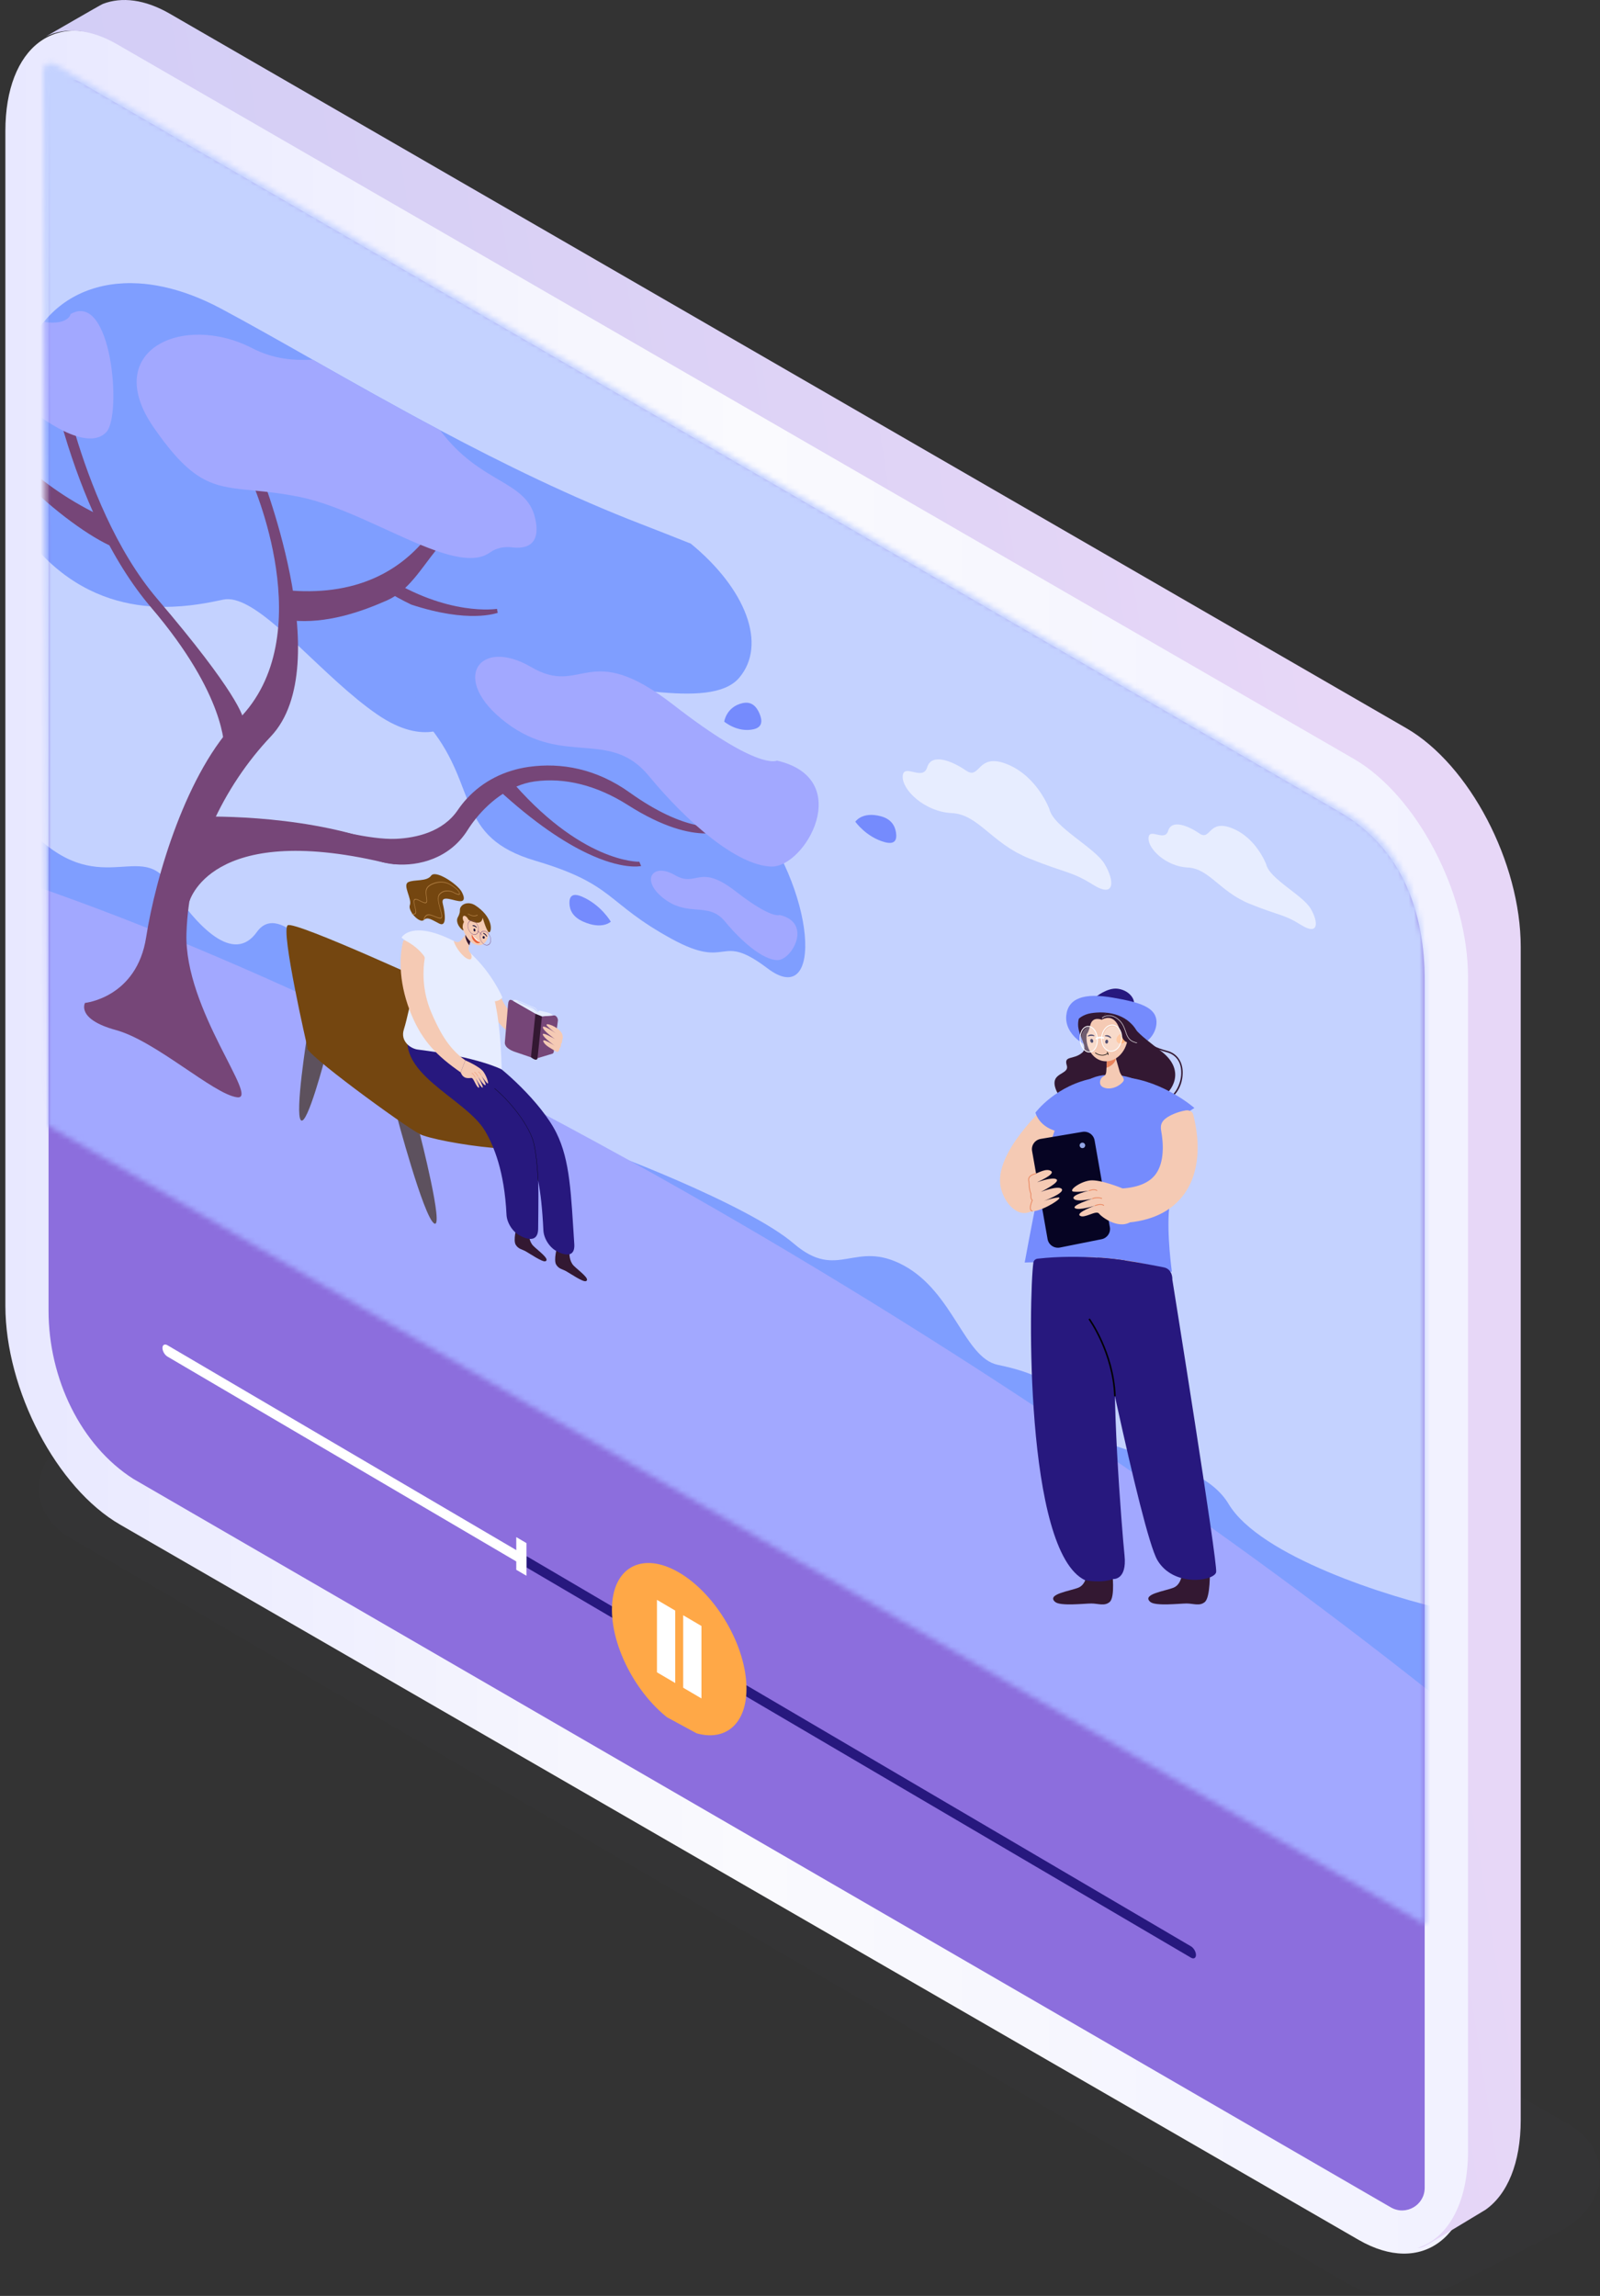 <svg fill="none" height="426" viewBox="0 0 297 426" width="297" xmlns="http://www.w3.org/2000/svg" xmlns:xlink="http://www.w3.org/1999/xlink"><rect x="0" y="0" width="297" height="426" fill="#333333" stroke="none"/><linearGradient id="a" gradientUnits="userSpaceOnUse" x1="267.519" x2=".998" y1="216.429" y2="216.429"><stop offset="0" stop-color="#f2f2ff"/><stop offset=".486" stop-color="#fafafe"/><stop offset="1" stop-color="#e8e8ff"/></linearGradient><linearGradient id="b" gradientUnits="userSpaceOnUse" x1="9.984" x2="273.439" y1="408.345" y2="361.322"><stop offset="0" stop-color="#9ca4ff"/><stop offset="1" stop-color="#b6b3fd"/></linearGradient><linearGradient id="c" gradientUnits="userSpaceOnUse" x1="10.629" x2="293.785" y1="479" y2="434.324"><stop offset="0" stop-color="#cdcbf7"/><stop offset=".486" stop-color="#d8d0f5"/><stop offset="1" stop-color="#e7d7f7"/></linearGradient><clipPath id="d"><path d="m0 0h252.795v221.52h-252.795z" transform="matrix(.879 .477 0 1 15.047 38.089)"/></clipPath><clipPath id="e"><path d="m0 0h87.276v25.059h-87.276z" transform="matrix(.879 .45 0 1 167.562 122.287)"/></clipPath><clipPath id="f"><path d="m0 0h62.198v65.153h-62.198z" transform="matrix(.897 .442 0 1 53.176 148.348)"/></clipPath><clipPath id="g"><path d="m0 0h40.136v114.268h-40.136z" transform="matrix(-1 -0 0 1 225.758 183.431)"/></clipPath><mask id="h" height="347" maskUnits="userSpaceOnUse" width="257" x="8" y="11"><path clip-rule="evenodd" d="m264.457 357.085v-176.692c0-9.675-2.576-22.697-14.848-29.789l-239.406-138.701c-.232-.136-.479-.205-.73-.205-.705 0-1.464.558-1.464 1.457l1.002 195.764z" fill="url(#b)" fill-rule="evenodd"/></mask><path d="m259.946 426c-3.81 0-7.268-.834-10-2.411l-118.485-69.138-118.486-69.139c-3.647-2.106-5.738-5.436-5.736-9.14 0-4.06 2.519-7.841 6.909-10.376l1.971-16.189c3.449-1.99 7.761-3.087 12.143-3.087 3.81 0 7.269.834 10 2.411l126.5 72.636 126.5 72.636c3.647 2.106 5.736 5.436 5.736 9.14 0 4.06-2.518 7.841-6.909 10.377l-18.002 9.189c-3.446 1.996-7.759 3.091-12.141 3.091z" fill="#afb6e5" opacity=".01"/><path clip-rule="evenodd" d="m252.19 415.601-229.909-132.72c-11.754-6.78-21.283-24.97-21.283-40.626v-217.937c0-15.658 9.529-22.855 21.283-16.074l229.909 132.72c11.754 6.779 21.283 24.97 21.283 40.626v217.937c0 15.658-9.529 22.855-21.283 16.074z" fill="url(#a)" fill-rule="evenodd"/><path d="m257.685 409.293-232.94-134.89c-9.72-6.192-15.733-18.565-15.733-31.227v-224.589c0-3 3.256-4.863 5.838-3.348.3.176.539.315.686.401l233.188 135.062c11.572 6.687 15.733 18.567 15.733 31.228v224.016c0 3.217-3.471 5.234-6.259 3.641-.223-.127-.398-.23-.513-.295z" fill="#8c6edd"/><g mask="url(#h)"><path d="m288.958 377.236c0 22.874-13.008 30.994-28.651 28.259-23.678-3.73-86.839-48.032-115.162-67.24-29.815-20.217-89.766-51.708-119.689-69.162-21.181-12.252-39.502-44.489-39.502-71.94 0-178.232-.038-167.635.073-169.815 1.266-24.799 18.569-36.084 39.429-22.079 33.112 22.23 41.703 32.364 90.585 56.533 38.419 18.995 100.222 53.11 133.413 76.594 20.93 14.811 38.197 43.013 39.433 68.991.105 2.209.071-8.688.071 169.859z" fill="#c4d2ff"/><path d="m288.966 317.705v28.855l-303.005-174.078v-34.235c4.343 1.496 10.556 5.101 17.665 13.618 13.753 16.474 22.177 3.706 27.6 11.985 5.423 8.28 12.15 15.121 16.456 9.077 4.307-6.041 12.788 6.286 15.586 9.966 2.797 3.679 16.378 5.206 21.047 11.393 4.669 6.188 14.849 15.11 21.484 17.073 6.637 1.963 33.278 12.283 41.54 19.38 8.262 7.096 11.252-.906 20.444 4.082 9.19 4.988 11.238 17.107 17.408 18.414 6.169 1.306 11.787 3.16 14.672 10.068 2.887 6.909 22.427 6.117 28.199 15.761s29.435 17.256 41.223 19.811c6.778 1.469 14.415 10.997 19.681 18.83z" fill="#7f9eff"/><path d="m288.965 333.234v52.924c0 8.506-2.615 14.402-7.052 17.89l-.001-.001c-.006.005-.011.01-.018.014-.09.072-.181.141-.274.21-.092.07-.185.137-.28.204-.069.05-.14.1-.21.149-.055.038-.111.076-.167.114-.064.042-.129.086-.194.128-.289.191-.586.37-.89.541-.101.057-.204.113-.307.169-.101.055-.205.109-.309.163-.207.105-.418.208-.631.307-.079.036-.159.07-.237.106-.083.039-.167.074-.251.109-.087.04-.177.076-.266.11-.084.036-.168.07-.253.1-.101.042-.204.08-.306.118-.224.085-.451.163-.681.237-.115.037-.231.074-.346.109-.099.03-.199.06-.299.09-.036.011-.072.021-.108.03-.098.028-.197.056-.297.082-.236.064-.475.124-.718.178-.094.023-.189.044-.285.063-.039.01-.077.019-.117.026-.088.019-.177.037-.267.053-.104.022-.207.041-.313.061-.116.02-.233.041-.35.059-.312.054-.627.099-.946.139-.109.014-.22.027-.33.039-.013.002-.025.003-.039.003-.105.014-.212.025-.319.035-.154.016-.308.028-.463.04-.284.024-.571.041-.86.055-.187.008-.373.016-.561.02-.157.005-.317.007-.476.009-.169.002-.338.003-.509.001 0 .001-.001.001-.001.001-.169 0-.341-.003-.511-.008-.172-.003-.345-.008-.519-.016-.138-.005-.278-.012-.418-.018-.076-.003-.153-.008-.23-.013-.284-.017-.569-.036-.857-.061-.391-.033-.787-.072-1.185-.119-.17-.02-.339-.041-.509-.063-.323-.042-.648-.088-.975-.14-.095-.015-.19-.03-.286-.045-.13-.02-.262-.043-.395-.067-.185-.031-.372-.065-.56-.101-.381-.071-.766-.148-1.152-.231-.149-.033-.297-.064-.446-.097-.224-.05-.45-.103-.677-.158-.192-.045-.385-.094-.578-.143-.192-.048-.386-.097-.581-.15-.174-.046-.349-.094-.523-.142-.04-.01-.081-.021-.121-.034-.176-.048-.351-.098-.528-.15-.189-.055-.38-.112-.57-.169-.016-.005-.032-.009-.048-.014-.188-.057-.377-.117-.566-.177-.199-.061-.397-.125-.597-.191-.198-.063-.4-.132-.599-.2-.2-.067-.401-.136-.602-.207-.202-.071-.404-.143-.607-.216-.19-.07-.381-.139-.572-.211-.032-.011-.064-.024-.096-.036-.183-.069-.367-.139-.55-.21-.204-.078-.408-.158-.613-.24-.195-.076-.39-.157-.586-.235-.248-.103-.496-.205-.745-.311-.174-.074-.348-.147-.523-.223-.203-.086-.408-.177-.612-.267-.005-.003-.012-.005-.017-.007-.205-.092-.412-.185-.618-.278-25.224-11.456-51.211-28.373-104.309-63.632-29.815-19.797-89.766-51.984-119.689-69.495-.117-.068-.236-.138-.353-.208-.169-.101-.337-.202-.505-.303-.144-.087-.288-.176-.432-.265-.112-.07-.224-.14-.336-.21-.115-.071-.229-.144-.342-.216-.139-.088-.276-.176-.413-.264-.164-.107-.326-.212-.489-.32-.167-.111-.333-.221-.498-.333-.133-.089-.265-.179-.397-.268-.34-.232-.677-.467-1.012-.706-.073-.052-.145-.103-.217-.155-.117-.083-.233-.167-.35-.253-.157-.113-.314-.228-.47-.344-.332-.245-.662-.492-.991-.745-.162-.125-.324-.249-.484-.374-.145-.112-.29-.227-.436-.343-.024-.017-.047-.035-.069-.054-.312-.246-.623-.497-.934-.753-.159-.129-.317-.261-.474-.392-.159-.13-.316-.263-.473-.396-.137-.117-.273-.232-.409-.349-.037-.032-.073-.063-.111-.095-.14-.121-.28-.243-.42-.365-.312-.271-.622-.548-.93-.825-.143-.129-.285-.258-.426-.387-.031-.028-.061-.056-.091-.083-.28-.257-.557-.514-.834-.776-.024-.023-.048-.045-.071-.067-.137-.129-.273-.259-.409-.39-.125-.118-.25-.241-.376-.361-.176-.171-.35-.34-.523-.512-.149-.149-.298-.297-.446-.445-.152-.152-.304-.305-.454-.458-.144-.147-.286-.293-.43-.441-.141-.146-.282-.293-.422-.439-.181-.188-.362-.38-.542-.573-.115-.12-.228-.242-.34-.363-.144-.155-.288-.311-.43-.467-.317-.345-.63-.692-.942-1.044-.25-.283-.5-.567-.746-.852-.139-.16-.277-.322-.416-.483-.001-.001-.001-.001-.001-.001-.221-.26-.442-.522-.661-.783-.218-.262-.436-.525-.651-.79-.24-.294-.477-.588-.711-.884-.133-.167-.265-.332-.396-.501-.109-.139-.218-.278-.326-.416-.053-.068-.107-.138-.16-.207-.358-.464-.713-.933-1.063-1.405-.125-.169-.252-.341-.378-.514-.377-.514-.749-1.033-1.114-1.555-.123-.174-.244-.348-.365-.524-.12-.173-.241-.349-.36-.523-.011-.015-.021-.03-.031-.045-.229-.337-.456-.675-.679-1.012-.117-.179-.234-.355-.35-.533-.116-.178-.23-.355-.345-.533-.104-.161-.208-.323-.31-.485-.025-.04-.049-.079-.075-.117-.099-.157-.197-.315-.294-.47-.112-.18-.224-.36-.334-.54-.095-.153-.189-.308-.282-.461-.245-.405-.488-.811-.727-1.219-.096-.164-.191-.327-.285-.491-.105-.183-.211-.366-.314-.548-.099-.172-.196-.345-.293-.518l-.016-.03c-.103-.183-.205-.365-.305-.549-.101-.182-.202-.367-.301-.551-.1-.183-.2-.368-.297-.551-.121-.227-.24-.452-.36-.68-.073-.143-.148-.284-.221-.428-.093-.181-.186-.362-.278-.543-.003-.007-.007-.014-.009-.021-.093-.182-.185-.365-.276-.548-.092-.185-.184-.369-.274-.555-.092-.187-.181-.372-.27-.558-.093-.194-.186-.39-.278-.585-.072-.153-.143-.305-.214-.458-.168-.362-.333-.726-.496-1.089-.068-.15-.135-.301-.2-.451-.067-.15-.132-.301-.197-.451-.052-.119-.103-.236-.153-.355-.076-.177-.15-.355-.225-.533-.003-.005-.004-.009-.007-.016-.076-.182-.152-.363-.227-.546-.401-.976-.779-1.954-1.135-2.93-.055-.148-.108-.297-.16-.445-.068-.187-.133-.374-.199-.561-.004-.012-.009-.025-.013-.038-.061-.174-.121-.35-.18-.525-.057-.168-.113-.335-.169-.503-.136-.41-.268-.82-.394-1.228-.085-.272-.168-.544-.248-.814-.059-.195-.116-.39-.172-.585-.039-.133-.077-.268-.115-.403-.085-.299-.167-.598-.246-.898-1.244-4.665-1.917-9.252-1.917-13.589v-48.107c39.4 10.964 92.883 34.865 152.095 69.417 2.594 1.513 5.2 3.047 7.815 4.601.406.242.812.483 1.217.725 53.732 32.024 103.062 67.397 141.877 100.523z" fill="#a2a8ff"/><path d="m137.208 125.764c-2.732 3.213-8.904 3.248-15.568 2.599-.001-.002-.001-.002-.002-.001-11.25-1.1-23.894-4.153-23.729 2.822.058 2.435-.483 3.866-1.365 4.613-3.135 2.661-10.57-3.317-10.57-3.317s-1.799 2.657-5.534 3.255c-2.55.406-6.004-.146-10.403-3.161-4.973-3.408-10.053-8.46-14.713-12.8-1.264-1.176-2.497-2.301-3.688-3.324-3.998-3.441-7.529-5.76-10.2-5.191-2.544.543-6.439 1.359-10.982 1.342-.841-.003-1.704-.036-2.585-.102-6.338-.485-13.596-2.814-20.112-9.6-1.594-1.659-3.18-2.946-4.751-3.975v-22.84c0-.754.023-1.492.07-2.215.363-5.755 2.159-10.546 5.051-14.121 4.04-4.992 10.22-7.609 17.63-7.164 1.426.086 2.898.287 4.409.605 3.443.724 7.091 2.064 10.864 4.078 5.094 2.72 10.816 5.962 17.023 9.476 7.286 4.126 15.241 8.624 23.633 13.082 11.783 6.26 24.427 12.444 37.299 17.412 2.881 1.112 5.972 2.328 9.24 3.632 10.188 8.346 14.238 18.719 8.983 24.895z" fill="#7f9eff"/><path d="m137.831 130.464c1.638-.375 2.585.599 3.153 1.937.567 1.338.54 2.535-1.098 2.91-2.983.682-5.452-1.411-5.452-1.411s.37-2.744 3.397-3.436z" fill="#758bfd"/><path d="m163.532 151.463c1.891.515 2.607 1.741 2.796 3.065.19 1.323-.219 2.243-2.11 1.727-3.445-.939-5.452-3.789-5.452-3.789s1.271-1.956 4.766-1.003z" fill="#758bfd"/><g fill="#764678"><path d="m46.624 89.048s13.094 28.986-2.406 44.486c-9.528 9.529-15.339 29.117-17.086 40.358-1.747 11.241-11.354 12.197-11.354 12.197s-1.688 3.006 5.735 5.034 18.12 11.904 22.486 12.475c4.366.572-9.824-16.25-9.388-30.377.437-14.127 6.944-27.36 15.652-36.561 12.614-13.327-2.335-50.148-2.335-50.148z"/><path d="m41.629 138.868c-.039-.163.403-9.766-13.567-26.14-3.65-4.278-6.992-9.61-9.932-15.849-2.329-4.942-4.415-10.466-6.199-16.418-3.029-10.101-4.13-17.846-4.175-18.171l2.152.598c.011.077 1.116 7.832 4.065 17.655 2.692 8.965 7.518 21.545 15.218 30.57 14.775 17.316 16.072 21.885 16.118 22.872l-.575 2.825c.005.115-3.106 2.056-3.105 2.058z"/><path d="m20.305 101.19c-4.72-2.249-11.466-7.324-17.299-13.418v-3.02c3.348 3.369 7.982 7.046 14.272 10.264.542.278 1.099.553 1.667.824.137.065.275.131.413.195l.017 2.523c-.136-.063 1.068 2.698.931 2.632z"/><path d="m54.146 115.129-1.117-5.633c6.191.608 11.721-.142 16.435-2.227 3.765-1.666 7.023-4.184 9.684-7.484 4.519-5.606 5.745-11.549 5.757-11.608l2.137 1.535c-.052.26-1.327 6.443-6.081 12.338-2.785 3.455-5.166 7.599-9.106 9.342-4.918 2.176-11.27 4.369-17.709 3.737z"/><path d="m76.339 112.182c-1.677-.799-3.439-1.767-5.271-2.939l.306-2.344c11.777 7.535 20.783 6.087 20.873 6.072l.143.743c-.334.059-5.347 1.98-16.052-1.532z"/></g><path d="m138.949 149.894c-12.861-15.33-28.521-9.057-41.038-18.71-12.517-9.653-27.025-7.374-18.048 3.808 8.977 11.183 4.609 20.305 19.48 24.708 14.871 4.402 13.005 7.772 25.339 14.511 10.928 5.971 8.578-1.502 17.791 5.469 10.517 7.957 9.068-14.778-3.523-29.786z" fill="#7f9eff"/><path d="m35.115 167.39s3.769-14.937 35.996-7.386c.652.152 1.491.19 2.166.361 0 0-1.201-3.691-6.501-5.245-14.925-4.374-31.345-3.551-31.345-3.551z" fill="#764678"/><path d="m135.24 152.971c-.008.005-2.008.999-6.123.09-2.971-.655-7.046-2.304-12.268-6.034-6.134-4.382-12.663-5.581-18.676-4.737-4.574.64-8.569 2.7-11.502 5.88-.613.663-1.178 1.375-1.694 2.133-2.779 4.095-7.75 5.165-11.43 5.341-2.474.119-5.822-.435-8.06-.887-.003 0-.006-.002-.009-.002-1.412-.283-2.38-.526-2.404-.532l5.434 4.702c.682.446 1.573.818 2.603 1.079.01.003.019.005.029.007.662.167 1.38.288 2.136.355 4.444.393 10.203-1.088 13.498-6.31.472-.749 1.004-1.493 1.59-2.214 1.391-1.721 3.084-3.317 4.976-4.546.803-.523 1.644-.978 2.512-1.348 1.077-.46 2.199-.788 3.351-.949 5.604-.786 11.602.727 17.347 4.378 6.585 4.184 11.314 5.255 14.415 5.266 3.049.013 4.524-1.002 4.642-1.088z" fill="#764678"/><path d="m144.206 141.125s-3.275 2.025-19.212-10.347-16.81-1.395-26.416-7.016c-9.606-5.621-15.294 2.257-4.585 10.354 10.709 8.097 19.21 1.084 26.416 9.819 7.207 8.734 16.374 16.604 22.705 16.854s15.719-16.28 1.092-19.664z" fill="#a2a8ff"/><path d="m144.709 169.768s-1.396.863-8.191-4.411c-6.794-5.275-7.166-.595-11.261-2.991-4.095-2.397-6.52.962-1.955 4.414 4.566 3.452 8.19.462 11.262 4.186 3.072 3.723 6.98 7.078 9.679 7.185 2.699.106 6.701-6.941.466-8.383z" fill="#a2a8ff"/><path d="m19.775 80.133c-1.255 1.404-3.283 1.524-5.697.752-.735-.234-1.505-.551-2.3-.94l-.001-.001c-2.554-1.247-5.365-3.228-8.077-5.58-.213-.185-.421-.349-.623-.496.363-5.755 2.159-10.546 5.051-14.121 4.611.63 4.98-1.476 4.98-1.476 7.64-4.365 9.534 18.658 6.668 21.861z" fill="#a2a8ff"/><path d="m95.055 101.561c-1.566-.191-2.977.141-4.115.959-2.302 1.656-5.861 1.124-10.07-.358-.914-.321-1.861-.688-2.83-1.087l-.001-.001c-6.969-2.866-15.196-7.394-22.361-8.858-2.253-.46-4.231-.738-6.009-.939l-.001-.001c-.781-.088-1.522-.163-2.23-.231-7.604-.741-11.412-.872-18.939-11.78-9.825-14.238 5.457-21.292 18.339-14.651 3.947 2.035 7.688 2.295 11.213 2.128 7.286 4.126 15.241 8.624 23.633 13.082 7.514 10.087 16.037 9.208 17.654 16.345 1.162 5.125-1.865 5.685-4.284 5.391z" fill="#a2a8ff"/><path d="m108.935 158.297c-4.199-2-9.711-5.565-16.548-11.869l1.881-2.307c13.464 16.056 24.324 15.787 24.405 15.769l.337.8c-.224.049-3.573.705-10.075-2.393z" fill="#764678"/><path d="m108.246 171.001c-1.919-.855-2.514-2.135-2.544-3.401-.029-1.266.518-2.038 2.437-1.183 3.497 1.556 5.24 4.6 5.24 4.6s-1.585 1.563-5.133-.016z" fill="#758bfd"/></g><path clip-rule="evenodd" d="m261.039 135.107-229.511-132.558c-4.643-2.68-8.936-3.173-12.433-1.824-.444.172-10.126 5.796-10.543 6.027l-.031.018c3.63-1.764 8.222-1.435 13.227 1.454l229.511 132.559c11.733 6.771 21.246 24.939 21.246 40.576v217.672c0 9.76-3.706 16.226-9.343 18.064.46.024 1.033-.153 1.861-.634.268-.155 10.456-6.258 10.713-6.438 4.036-2.825 6.549-8.631 6.549-16.667v-217.672c0-15.637-9.512-33.806-21.246-40.577z" fill="url(#c)" fill-rule="evenodd"/><g clip-path="url(#d)"><path d="m31.082 249.604c-.511-.3-.925-.072-.925.509s.414 1.296.925 1.596l66.621 39.111v-2.105z" fill="#fff"/><path d="m221.075 361.139-123.372-72.425v2.105l123.371 72.425c.511.3.926.072.926-.509s-.414-1.296-.925-1.596z" fill="#27187e"/><path d="m97.72 286.316-1.888-1.108v6.063l1.888 1.108z" fill="#fff"/><path d="m126.078 320.197c6.897 4.048 12.488.973 12.488-6.87s-5.591-17.483-12.488-21.532-12.488-.973-12.488 6.87 5.591 17.483 12.488 21.532z" fill="#ffa847"/><g fill="#fff"><path d="m125.34 298.84-3.391-1.99v13.443l3.391 1.991z"/><path d="m130.207 301.698-3.391-1.99v13.443l3.391 1.99z"/></g></g><g clip-path="url(#e)" fill="#fff"><path d="m194.79 150.121s-2.22-6.061-7.836-8.323-4.947 3.016-7.622 1.182c-2.674-1.833-6.418-3.29-7.22-.616-.802 2.673-4.413-.874-4.546 1.68-.134 2.553 4.145 6.597 9.092 6.82 4.948.223 7.354 5.567 14.308 8.387 6.953 2.82 7.814 2.336 11.93 4.909 4.115 2.572 4.018-.728 2.145-3.847-1.872-3.12-9.449-6.798-10.251-10.192z" opacity=".6"/><path d="m235.035 160.373s-1.781-4.863-6.286-6.677c-4.505-1.815-3.969 2.419-6.114.948s-5.149-2.639-5.792-.494c-.644 2.145-3.54-.701-3.647 1.347-.107 2.049 3.325 5.293 7.294 5.472 3.969.178 5.9 4.466 11.477 6.728 5.578 2.262 6.269 1.874 9.571 3.938 3.301 2.063 3.223-.584 1.721-3.087-1.502-2.502-7.58-5.453-8.224-8.175z" opacity=".6"/></g><g clip-path="url(#f)"><path d="m77.949 210.443s4.589 17.903 2.614 16.543c-1.976-1.36-6.949-20.062-6.949-20.062z" fill="#5d515e"/><path d="m60.377 196.126s-3.364 12.939-4.524 11.722c-1.16-1.216 1.162-15.679 1.162-15.679z" fill="#5d515d"/><path d="m83.596 198.629s-25.305-4.801-26.523-4.24c-1.218.561 17.92 14.56 20.878 16.054 2.958 1.493 25.285 5.125 23.289.468-2.535-5.912-17.644-12.282-17.644-12.282z" fill="#744610"/><path d="m57.072 194.389s-5.045-21.863-3.654-22.71 29.086 11.928 29.086 11.928v18.427c0 0-21.605-4.792-25.432-7.645z" fill="#744610"/><path d="m98.192 228.949s-.036 1.355.779 2.194c.815.84 3.216 2.518 2.269 2.879-.543.206-2.97-1.464-3.66-1.846-.69-.382-1.354-.414-1.841-1.199-.536-.863.166-3.294.166-3.294s.578.666 1.114.947c.772.405 1.173.319 1.173.319z" fill="#331832"/><path d="m105.705 232.642s-.036 1.355.78 2.195c.815.839 3.216 2.517 2.269 2.878-.543.207-2.97-1.464-3.66-1.846-.69-.381-1.354-.414-1.841-1.198-.537-.863.165-3.295.165-3.295s.579.666 1.115.947c.772.405 1.172.319 1.172.319z" fill="#331832"/><path d="m106.6 230.814c-.611-9.299-.755-15.441-3.315-20.602-2.802-5.649-10.315-12.369-13.212-13.985-4.724-2.634-6.95-2.949-6.95-2.949-3.546 6.453 2.008 10.277 6.117 12.525.136.074.272.15.409.227 2.487 1.399 6.91 4.281 8.584 7.854 1.325 2.829 2.245 6.337 2.634 14.41.074 1.549 1.215 3.284 2.577 3.913-.001 0 3.376 1.951 3.157-1.393z" fill="#27187e"/><path d="m99.895 227.974c.081-8.983.332-13.465-2.103-18.663-1.565-3.339-3.917-6.437-6.993-9.208-2.195-1.977-4.777-3.799-7.674-5.414-4.724-2.634-6.846-4.315-6.846-4.315-3.823 8.613 10.162 13.274 13.802 19.54 1.586 2.73 3.552 7.404 3.94 15.476.074 1.549 1.215 3.284 2.577 3.913 0 0 3.268 1.956 3.297-1.329z" fill="#27187e"/><path d="m99.871 219.101c-.002-.055-.242-5.525-1.049-7.792-1.02-2.868-3.982-6.798-7.043-9.343l.016-.05c3.074 2.556 6.05 6.506 7.076 9.391.811 2.28 1.052 7.763 1.054 7.818z" fill="#020202"/><path d="m94.852 191.858c1.795 1.264 3.827 1.908 6.048 1.915 1.676.006 2.865-.371 2.915-.387l-1.962-4.089.981 2.045-.978-2.046c-1.021.323-4.188.762-6.556-1.053-1.075-.823-1.904-2.06-2.535-3.78l-3.025.28c1.074 2.927 2.718 5.297 4.753 6.852.118.09.238.178.359.263z" fill="#f5cab4"/><path d="m79.63 175.36s2.01-2.83 6.642.625c4.633 3.454 6.52 9.646 6.852 22.445 0 0-4.289-2.288-15.557-3.682-1.335-.166-3.293-1.521-2.607-3.712 1.274-4.072 2.508-12.839 4.67-15.676z" fill="#e7edff"/><path d="m74.533 173.965 4.229 3.451s8.869 6.738 11.201 7.909c2.333 1.171 3.298-.251 3.298-.251s-1.881-4.478-5.824-8.096c-.37-.341-.758-.672-1.165-.993-.683-.537-1.377-1.055-2.072-1.407-7.866-3.975-9.667-.613-9.667-.613z" fill="#e7edff"/><path d="m84.21 174.583c.509.297 1.002.283 1.288-.046l.896-1.033.26-.3 1.53-1.763-.669 2.471-.402 1.483-.115.423c-.093.345.096.842.436 1.154l.006.006c.13.445.273 1.264-.554.968-.971-.348-2.315-2.124-2.684-3.368.003.002.005.004.008.005z" fill="#f5cab4"/><path d="m85.375 168.982s.019.496-.385 1.201c-.591 1.032.745 2.577 1.181 2.471.054-.013.4-2.233.4-2.233l-.407-.601z" fill="#744610"/><path d="m86.398 173.459c-.002.015-.004.03-.005.045-.096.881.712 1.893.712 1.893l.006-.001.402-1.483c-.25-.29-.615-.663-.86-.709-.128-.023-.224.042-.255.255z" fill="#331832"/><path d="m90.619 173.627c.311-1.664-.512-3.77-1.837-4.703-1.325-.933-2.651-.34-2.962 1.325-.311 1.665.512 3.771 1.837 4.704 1.325.933 2.651.339 2.962-1.326z" fill="#f5cab4"/><path d="m89.603 170.294c-.084.046.004 1.863-2.886.247s-.545-3.909 1.551-2.522c3.027 2.002 3.08 4.368 2.653 4.906-.427.537-1.319-2.631-1.319-2.631z" fill="#744610"/><path d="m85.612 165.327s1.106 1.755-.02 1.882c-1.126.126-3.873-1.406-3.398.48.475 1.886.73 4.363-.634 3.691-1.363-.673-2.173-1.358-2.908-.669-.735.689-3-1.652-2.568-2.785.432-1.132-1.407-3.691-.311-4.241 1.095-.55 3.43-.056 4.25-1.202.82-1.146 4.69 1.463 5.59 2.844z" fill="#744610"/><path d="m87.119 170.266s-1.384.426-1.22 1.973c0 0-.53-1.215-.493-1.503.037-.288.402-1.166.402-1.166z" fill="#744610"/><path d="m86.058 170.931c.222.455.597.75.838.658s.254-.536.032-.992c-.223-.456-.597-.75-.838-.658s-.255.536-.032.992z" fill="#f5cab4"/><path d="m78.7 170.75-.097-.077c.373-1.378 1.195-1.043 2.065-.688.325.132.66.269.976.312.13.018.216-.014.263-.098.129-.228-.036-.816-.227-1.497-.283-1.009-.635-2.265-.116-2.839.976-1.08 2.461-.417 2.476-.41 1.052.591 1.204.457 1.222.372.034-.167-.281-.595-.419-.717-1.141-1.006-2.462-1.835-4.38-1.094-1.498.578-1.395 1.364-1.266 2.358.03.23.061.468.075.72.013.226-.033.376-.137.446-.219.149-.662-.076-1.09-.291-.513-.261-.998-.505-1.121-.176-.103.277.022.752.142 1.212.137.52.266 1.012.092 1.254-.114.158-.346.184-.708.08l-.018-.119c.332.096.542.076.64-.06.15-.21.028-.674-.101-1.167-.126-.48-.257-.976-.142-1.284.147-.393.69-.118 1.217.149.407.205.828.418 1.016.29.085-.058.12-.181.109-.376-.014-.246-.045-.482-.074-.71-.134-1.032-.24-1.848 1.303-2.444 1.957-.756 3.308.093 4.476 1.123.144.127.535.626.485.877-.05.249-.482.14-1.321-.332-.01-.005-1.445-.644-2.392.404-.489.541-.161 1.711.128 2.743.199.708.37 1.32.222 1.582-.059.105-.168.147-.323.126-.326-.045-.668-.184-.998-.319-.833-.34-1.621-.661-1.976.65z" fill="#b58246"/><path d="m87.199 169.793c-.106-.052-.216-.116-.33-.193l.015-.093c1.034.702 1.72.223 1.727.219l.068.102c-.006.004-.583.407-1.479-.035z" fill="#b58246"/><path d="m89.668 175.095c-.514-.477-.742-1.324-.508-1.889.125-.302.364-.476.656-.475.232 0 .481.113.701.317.514.477.742 1.324.508 1.889-.125.302-.364.476-.656.475-.18 0-.371-.068-.55-.194-.052-.036-.102-.077-.151-.123zm.171-2.293c-.277 0-.505.165-.625.455-.222.536-.009 1.339.475 1.788.205.19.438.296.656.296.277 0 .505-.165.625-.454.222-.537.009-1.34-.475-1.789-.045-.042-.092-.08-.14-.114-.168-.118-.346-.182-.516-.182z" fill="#764678"/><path d="m87.411 173.128c-.514-.478-.742-1.325-.508-1.889.125-.303.364-.476.656-.476.232 0 .481.113.701.317.514.478.742 1.325.508 1.89-.125.302-.364.475-.656.475-.18 0-.371-.068-.55-.195-.051-.036-.102-.077-.151-.122zm.171-2.293c-.277-.001-.505.165-.625.454-.222.537-.009 1.339.475 1.789.205.19.438.295.656.296.277 0 .505-.166.625-.455.222-.537.009-1.339-.475-1.788-.046-.043-.092-.081-.14-.114-.168-.118-.346-.182-.516-.182z" fill="#764678"/><path d="m89.426 173.517c.009.006.019.008.026.004.012-.007.012-.027.001-.046-.011-.018-.279-.454-.834-.752-.016-.008-.03-.001-.03.016-.001.018.012.04.028.048.53.284.792.708.794.712.004.008.01.014.015.018z" fill="#764678"/><path d="m89.181 174.823s-.823-.558-1.588-1.428c0 0-.222.774.656 1.454.51.396.932-.026.932-.026z" fill="#e9633e"/><path d="m89.182 174.823s-.23.028-.692-.3-.896-1.128-.896-1.128.936.972 1.588 1.428z" fill="#fff"/><g fill="#080435"><path d="m88.446 172.131c.017.007.033.005.043-.007.016-.021.009-.062-.017-.093-.015-.019-.346-.469-.736-.337-.025.008-.031.043-.013.079.018.037.049.052.078.053.283.005.599.264.611.279.011.013.023.021.034.026z"/><path d="m87.9 172.439c-.029.129.024.291.118.36.094.07.193.021.222-.108.029-.13-.024-.291-.118-.361-.094-.07-.194-.021-.222.109z"/><path d="m90.339 173.792c.016.014.034.02.049.016.025-.007.031-.042.014-.079-.01-.021-.218-.529-.69-.627-.03-.006-.048.017-.041.054.007.036.036.064.067.079.307.147.564.502.573.52.007.015.017.028.028.037z"/><path d="m89.639 173.748c-.076.084-.074.232.005.333.079.1.204.113.28.03.076-.083.074-.232-.005-.332-.079-.1-.204-.114-.28-.031z"/></g><path d="m86.379 196.745s2.678 1.149 3.369 2.128c.691.979 1.14 2.598.636 2.055-.504-.543-1.055-1.389-1.055-1.389s1.125 1.843.74 1.815c-.385-.028-1.353-1.636-1.353-1.636s1.228 2.257.82 2.078-1.333-1.897-1.333-1.897 1.088 2.124.613 1.903c-.475-.22-.891-1.757-1.276-1.785-.385-.028-1.487.363-2.022-1.035z" fill="#f5cab4"/><path d="m89.303 199.547c-.003-.005-.259-.524-.517-.651-.003-.001-.005-.002-.007-.003l-.002-.075c.003.002.006.003.009.004.292.144.559.686.571.709z" fill="#e9845c"/><path d="m88.688 199.726c-.003-.005-.253-.527-.637-.79l.011-.067c.412.282.67.819.68.842z" fill="#e9845c"/><path d="m88.177 199.907c-.003-.006-.312-.635-.588-.736l-.007-.077c.315.119.636.769.649.797z" fill="#e9845c"/><path d="m76.51 188.597c1.972 4.562 4.496 7.247 9.008 10.384l.862-2.236c-3.285-2.284-4.967-5.757-6.289-8.815-1.88-4.351-1.541-8.356-1.26-10.06.027-.162-.035-.369-.162-.539-.42-.565-1.508-1.828-3.453-2.829-.173-.089-.326-.035-.371.129-.813 3.006-.819 8.221 1.664 13.966z" fill="#f5cab4"/><path d="m94.303 186.424-.583 6.896c-.036.291-.092 1.113 1.73 1.804l3.109 1.058c.045.038.366-.515.414-.491l.648.581c.1.05.2.062.287.035l2.629-.796c.134-.041.225-.169.249-.349l.772-5.761c.063-.467-.331-1.024-.702-.995l-2.165.169c-.059.004-.122-.007-.186-.033l-.976-.398c-.095-.039-.058.013-.14-.081l-4.312-2.459c-.68-.335-.721.391-.775.82z" fill="#764678"/><path d="m99.384 188.084 1.217.498-.826 7.766s-.037.727-1.216-.167z" fill="#331832"/><path d="m95.269 185.712s.086-.485.763.045c.831.651 2.709 1.113 3.185 1.541.476.429.673.625.673.625s-.051-.538.58-.341c.632.196 1.847.287 2.14.843l-2.008.156-1.217-.497z" fill="#e4ecff"/><path d="m99.841 187.919c-.009-.031-.224-.767-.895-.987-.573-.187-1.122-.44-1.653-.685-.579-.267-1.126-.519-1.587-.623l-.024-.122c.472.106 1.024.361 1.609.63.528.244 1.073.495 1.641.681.754.246 1.004 1.106 1.006 1.114z" fill="#e4ecff"/><path d="m104.363 192.976s.442-.862-.447-1.743c-1.134-1.122-3.032-1.552-2.318-.832.633.639 1.631 1.355 1.631 1.355s-2.546-1.786-2.465-1.12c.082.666 2.277 2.171 2.277 2.171s-2.523-1.5-2.274-.813c.25.686 2.241 2.065 2.241 2.065s-2.454-1.608-2.151-.811c.304.796 1.61 1.36 2.171 1.743.529.362.759.128.81-.422 0 0 .35-.367.298-.778-.02-.158.121-.204.148-.292.052-.167.079-.523.079-.523z" fill="#f5cab4"/></g><g clip-path="url(#g)"><path d="m216.249 204.242c1.562-.354 3.208-2.318 3.287-5.032.063-2.148-1.001-3.725-2.845-4.218-4.344-1.163-5.229-2.996-5.238-3.014l-.245.108c.035.079.926 1.961 5.412 3.162.825.22 2.732 1.047 2.648 3.954-.059 2.005-1.259 4.402-3.119 4.789l.056.26c.015-.003.029-.006.044-.009z" fill="#331832"/><path d="m203.332 185.039s2.221-1.86 4.176-1.579c1.956.28 3.094 1.72 2.987 2.738s-7.163-1.159-7.163-1.159z" fill="#27187e"/><path d="m197.923 188.462c.315-3.263 3.32-4.302 8.715-3.341 4.568.813 8.334 1.654 8.019 4.916-.315 3.263-4.316 5.556-8.937 5.121s-8.112-3.433-7.797-6.696z" fill="#758bfd"/><path d="m204.924 187.359s-2.368-2.01-3.997.301c-2.456 3.485 1.627 6.24-.056 7.67-1.62 1.377-3.433.458-2.851 2.35.581 1.893-3.552 1.133-1.874 4.819s17.513 2.358 19.681 1.032c1.559-.953 4.457-4.804-.237-8.446-1.76-1.366-3.908-2.955-4.831-4.112-1.538-1.93-1.699-3.139-5.835-3.614z" fill="#331832"/><path d="m195.484 203.951c-.238.138-9.845 8.433-9.864 15.059-.009 3.035 2.571 6.698 5.181 5.982 4.399-1.206 9.457-6.43 9.457-6.43z" fill="#f5cab4"/><path d="m216.294 205.819s-2.35-6.685-10.72-6.381-10.999 11.149-15.365 34.82c0 0 17.692-.685 27.321 1.736 0 0-.982-7.094-.508-11.777.686-6.778 1.446-12.635-.728-18.398z" fill="#758bfd"/><path d="m221.707 205.584-5.851 3.698s-15.04 1.486-19.033.77c-3.993-.715-4.614-3.614-4.614-3.614s3.798-5.144 11.026-6.422c.679-.121 1.363-.141 2.094-.192 1.226-.086 2.451-.049 3.653.078 7.141.762 12.725 5.682 12.725 5.682z" fill="#758bfd"/><path d="m208.514 200.628c.355-.525-.469-1.06-.686-1.821l-.68-2.384-.197-.692-1.161-4.068-.245 4.027-.147 2.416-.041.681c-.026.423-.159.734-.468.896-.32.168-.571.445-.654.793-.105.439-.072.98.558 1.273 1.387.645 3.153-.28 3.721-1.121z" fill="#f5cab4"/><path d="m207.16 196.358c-.004.022-.008.044-.013.066-.269 1.273-1.743 1.691-1.743 1.691l-.007-.008.147-2.417c.446-.098 1.074-.177 1.405.042.174.114.266.31.211.626z" fill="#e9845c"/><path d="m204.902 196.899c-2.096-.274-3.516-2.567-3.173-5.12s2.32-4.4 4.416-4.125 3.516 2.567 3.173 5.12-2.32 4.4-4.416 4.125z" fill="#f5cab4"/><path d="m205.145 192.274c-.024-.01-.043-.031-.051-.058-.011-.046.017-.093.063-.104.028-.007.648-.226 1.084.392.028.039.02.092-.019.12s-.085.013-.121-.019c-.361-.315-.878-.332-.901-.327-.019.005-.038.003-.055-.004z" fill="#080435"/><path d="m205.702 193.3c-.02.205-.159.358-.309.343s-.255-.192-.234-.397c.021-.204.159-.357.31-.342.149.015.254.192.233.396z" fill="#080435"/><path d="m202.005 192.314c-.026 0-.053-.012-.07-.035-.028-.038-.02-.091.018-.12.023-.016.512-.451 1.154-.044.04.025.054.077.029.118-.026.04-.075.043-.12.028-.456-.155-.94.022-.959.036-.015.012-.034.017-.052.017z" fill="#080435"/><path d="m202.918 193.054c.06.197-.009.391-.154.433-.144.043-.31-.082-.369-.278-.06-.197.009-.391.154-.434.144-.042.309.082.369.279z" fill="#080435"/><path d="m208.715 193.405c-.484.349-1.091.312-1.354-.083-.264-.395-.086-.998.398-1.347.485-.348 1.091-.311 1.355.084.264.394.086.997-.399 1.346z" fill="#ffb27d"/><path d="m204.514 189.214s-1.717-.73-2.133 1.004c-.348 1.453-.703 1.987-1.175 1.766-.472-.22 1.015-3.905 1.015-3.905l2.7-.72.698.118z" fill="#331832"/><path d="m204.518 189.213s1.48-1.002 2.604.383c1.123 1.386.75 3.507 2.263 3.856 1.514.348 2.629-4.59.629-5.678-2-1.087-3.242-1.381-3.869-.865-.627.517-1.627 2.304-1.627 2.304z" fill="#331832"/><g fill="#fff"><path d="m211.045 193.544.017-.087c-1.476-.295-1.761-1.132-2.092-2.103-.231-.676-.492-1.442-1.208-2.107-.9-.836-1.728-.905-2.264-.816-.582.096-.946.387-.961.4l.057.068c.015-.012 1.441-1.135 3.107.413.699.649.945 1.372 1.184 2.071.339.996.633 1.856 2.16 2.161z"/><path d="m202.204 195.292c.171 0 .341-.038.505-.114.865-.403 1.304-1.784.979-3.078-.193-.767-.626-1.374-1.159-1.624-.345-.161-.703-.165-1.037-.009-.865.403-1.304 1.783-.979 3.077.193.768.626 1.375 1.159 1.625.175.082.355.123.532.123zm-.208-4.777c.154 0 .31.035.462.107.489.229.889.796 1.07 1.517.308 1.224-.091 2.521-.889 2.893-.289.134-.599.131-.897-.009-.489-.229-.889-.797-1.07-1.518-.308-1.223.091-2.52.889-2.892.141-.066.288-.098.435-.098z"/><path d="m208.156 192.179c.193 1.247-.417 2.523-1.363 2.851-.946.327-1.87-.418-2.063-1.665s.417-2.523 1.363-2.851c.946-.327 1.869.418 2.063 1.665z" opacity=".3"/><path d="m202.04 195.201c-.868-.051-1.508-1.146-1.431-2.447.078-1.3.844-2.313 1.711-2.263.867.051 1.508 1.146 1.43 2.447-.077 1.3-.843 2.313-1.71 2.263z" opacity=".3"/><path d="m206.254 195.139c.166 0 .335-.028.5-.084 1.042-.352 1.715-1.725 1.501-3.061-.119-.744-.491-1.352-1.02-1.666-.396-.236-.853-.284-1.288-.137-1.042.352-1.716 1.725-1.502 3.061.119.744.491 1.352 1.021 1.667.245.146.515.22.788.22zm1.84-3.12c.202 1.262-.423 2.556-1.393 2.883-.395.134-.793.091-1.151-.122-.488-.29-.832-.856-.944-1.553-.201-1.263.423-2.556 1.394-2.883.394-.134.792-.091 1.15.122.488.29.832.856.944 1.553z"/><path d="m203.508 192.859c.032 0 .063-.009.091-.028.019-.013.459-.3 1.153-.104.085.024.173-.024.197-.107.024-.084-.025-.171-.109-.194-.848-.24-1.4.131-1.423.147-.072.05-.089.148-.039.219.031.044.08.067.13.067z"/></g><path d="m204.607 195.852c.325 0 .682-.087 1.035-.34.026-.018.032-.054.013-.079-.018-.025-.054-.031-.08-.012-1.073.767-2.158-.067-2.203-.103-.025-.02-.061-.016-.081.009-.019.024-.015.06.009.079.009.007.578.446 1.307.446z" fill="#020202"/><path d="m205.691 195.746c.029 0 .054-.022.057-.051.015-.148-.047-.317-.185-.504-.018-.025-.056-.037-.082-.02s-.038.045-.021.071l.011.015c.15.204.171.344.163.426-.004.031.019.059.051.062.002 0 .004.001.006.001z" fill="#020202"/><path d="m193.292 233.879c-.462.022-.953.977-.99 1.432-.175 2.131-1.615 7.949.8 22.281 2.192 13.012 7.409 27.828 8.679 34.114.455 2.249-.259 2.19 2.011 2.279l1.22.049c1.154.033 1.627.147 1.447-2.328l-.262-44.661s.105-13.679-3.593-13.75c-2.224-.044-7.106.482-9.312.584z" fill="#ffb27d"/><path d="m199 234.419 20.448 57.286c.716 2.272.014 3.304 2.374 3.344l1.029.017c2.43.041 1.717-5.436 1.274-7.85l-7.221-51.046c-.136-.607-2.886-1.258-3.478-1.426-3.211-.915-14.741-2.571-14.426-.325z" fill="#ffb27d"/><path d="m207.439 225.836-.07-4.222c-.01-.577.44-1.061 1.022-1.102 2.964-.209 5.039-1.117 6.176-2.704 1.578-2.204 1.412-5.628.972-8.002-.225-1.215.181-2.027 1.667-2.806 0 0 1.279-.695 2.856-.96.631-.106 1.258.144 1.421.756.255.958.585 2.447.743 4.2.374 4.164-.439 7.785-2.352 10.473-2.347 3.3-6.131 5.125-11.258 5.435-.63.039-1.167-.445-1.177-1.068z" fill="#f5cab4"/><path d="m200.262 189.021s.763-.786 2.275-1.026c2.669-.424 6.525-.037 8.462 3.258l.851-1.444-1.849-2.624-3.312-1.081-3.182-.722-2.94.866z" fill="#758bfd"/><path d="m191.579 213.553 2.878 16.36c.189 1.071 1.235 1.777 2.314 1.561l7.711-1.542c1.037-.208 1.719-1.192 1.538-2.222l-2.837-16.123c-.184-1.047-1.192-1.75-2.253-1.572l-7.754 1.305c-1.066.18-1.782 1.18-1.597 2.233z" fill="#060423"/><path d="m201.438 212.526c0-.281-.231-.508-.515-.508-.283 0-.514.227-.514.508 0 .28.231.507.514.507.284 0 .515-.227.515-.507z" fill="#92a5e6"/><path d="m208.391 220.512s-4.137-1.717-6.065-1.48c-1.927.237-4.207 1.979-2.981 2.083 1.226.103 2.83-.192 2.83-.192s-3.396.79-2.865 1.494c.531.705 3.478-.01 3.478-.01s-3.966 1.257-3.246 1.762 3.726-.471 3.726-.471-3.643 1.316-2.793 1.883c.851.567 3.003-1.107 3.534-.402.532.704 3.543 2.852 5.706 1.634z" fill="#f5cab4"/><path d="m202.174 220.993c.009 0 .018-.001.027-.005.009-.003.903-.349 1.369-.038.032.022.077.013.099-.019s.014-.076-.019-.098c-.529-.352-1.463.009-1.502.024-.037.014-.055.055-.04.092.011.027.038.044.066.044z" fill="#e9845c"/><path d="m202.789 222.477c.009 0 .018-.002.027-.006s.882-.357 1.659-.037c.036.015.078-.002.094-.038.015-.036-.002-.077-.039-.092-.833-.344-1.731.021-1.769.037-.037.015-.054.056-.038.092.011.027.038.044.066.044z" fill="#e9845c"/><path d="m203.268 223.768c.009 0 .018-.002.027-.005.01-.005 1.071-.417 1.538-.046.031.024.076.02.1-.011.025-.03.02-.074-.01-.099-.532-.423-1.635.006-1.682.024-.037.015-.054.056-.04.092.012.028.039.045.067.045z" fill="#e9845c"/><path d="m191.718 222.921s-1.376 1.979.172 1.813c1.973-.211 5.774-2.66 4.522-2.545-1.11.103-2.651.651-2.651.651s3.899-1.453 3.333-2.216-3.902.535-3.902.535 3.668-1.798 2.916-2.336-3.789.621-3.789.621 3.675-1.551 2.788-2.154-2.451.357-3.302.69c-.804.315-1.051 1.226-.704 2.034 0 0-.092 1.015.259 1.483.134.18.024.454.06.61.068.3.298.814.298.814z" fill="#f5cab4"/><path d="m191.628 224.793c.032 0 .062-.021.07-.054.009-.038-.014-.076-.052-.086-.125-.03-.211-.099-.265-.211-.248-.516.307-1.692.312-1.704.014-.03.006-.065-.02-.085-.361-.29-.243-1.138-.242-1.146.002-.013 0-.027-.005-.039-.002-.004-.182-.414-.261-.998-.034-.249-.038-.37-.042-.499-.007-.179-.014-.383-.103-.971-.141-.923 1.296-1.173 1.311-1.176.039-.006.065-.043.059-.081-.007-.039-.044-.065-.083-.058-.016.002-1.59.275-1.429 1.336.088.58.095.771.101.955.005.132.009.257.044.512.073.541.227.93.264 1.018-.017.135-.093.882.254 1.22-.106.236-.538 1.258-.289 1.777.072.15.193.246.359.288.006.001.012.002.017.002z" fill="#e9845c"/><path d="m201.78 291.706s-.057 2.244-1.595 2.878c-1.539.633-5.995 1.204-4.33 2.647.956.828 5.459.293 6.73.293 1.272 0 2.466.547 3.41-.293 1.04-.924.462-5.525.462-5.525s-1.559.564-2.546.539c-1.421-.037-2.131-.539-2.131-.539z" fill="#331832"/><path d="m219.449 291.705s-.057 2.244-1.595 2.877c-1.538.634-5.995 1.205-4.33 2.648.956.828 5.459.293 6.73.293 1.272 0 2.466.547 3.41-.293 1.04-.925.913-5.715.913-5.715s-2.01.754-2.996.729c-1.422-.037-2.132-.539-2.132-.539z" fill="#331832"/><path d="m191.82 234.283c-.841 6.029-1.698 53.638 9.621 58.932 0 0 3.059.599 5.18-.235 0 0 2.597.26 2.122-4.355-.476-4.616-2.748-32.752-1.374-40.276 1.374-7.523 1.432-14.47 1.432-14.47s-7.923-1.273-16.204-.332c-.402.045-.722.34-.777.736z" fill="#27187e"/><path d="m202.176 236.325s9.655 48.063 12.666 53.16c3.01 5.098 10.59 3.866 10.907 2.22s-8.134-54.282-8.134-54.282.139-1.936-1.624-2.277c-1.884-.364-8.8-1.736-12.246-1.79z" fill="#27187e"/><path d="m206.809 259.076.293-.009c-.287-8.158-4.764-14.369-4.81-14.431l-.237.17c.044.061 4.47 6.204 4.754 14.27z" fill="#020202"/></g></svg>